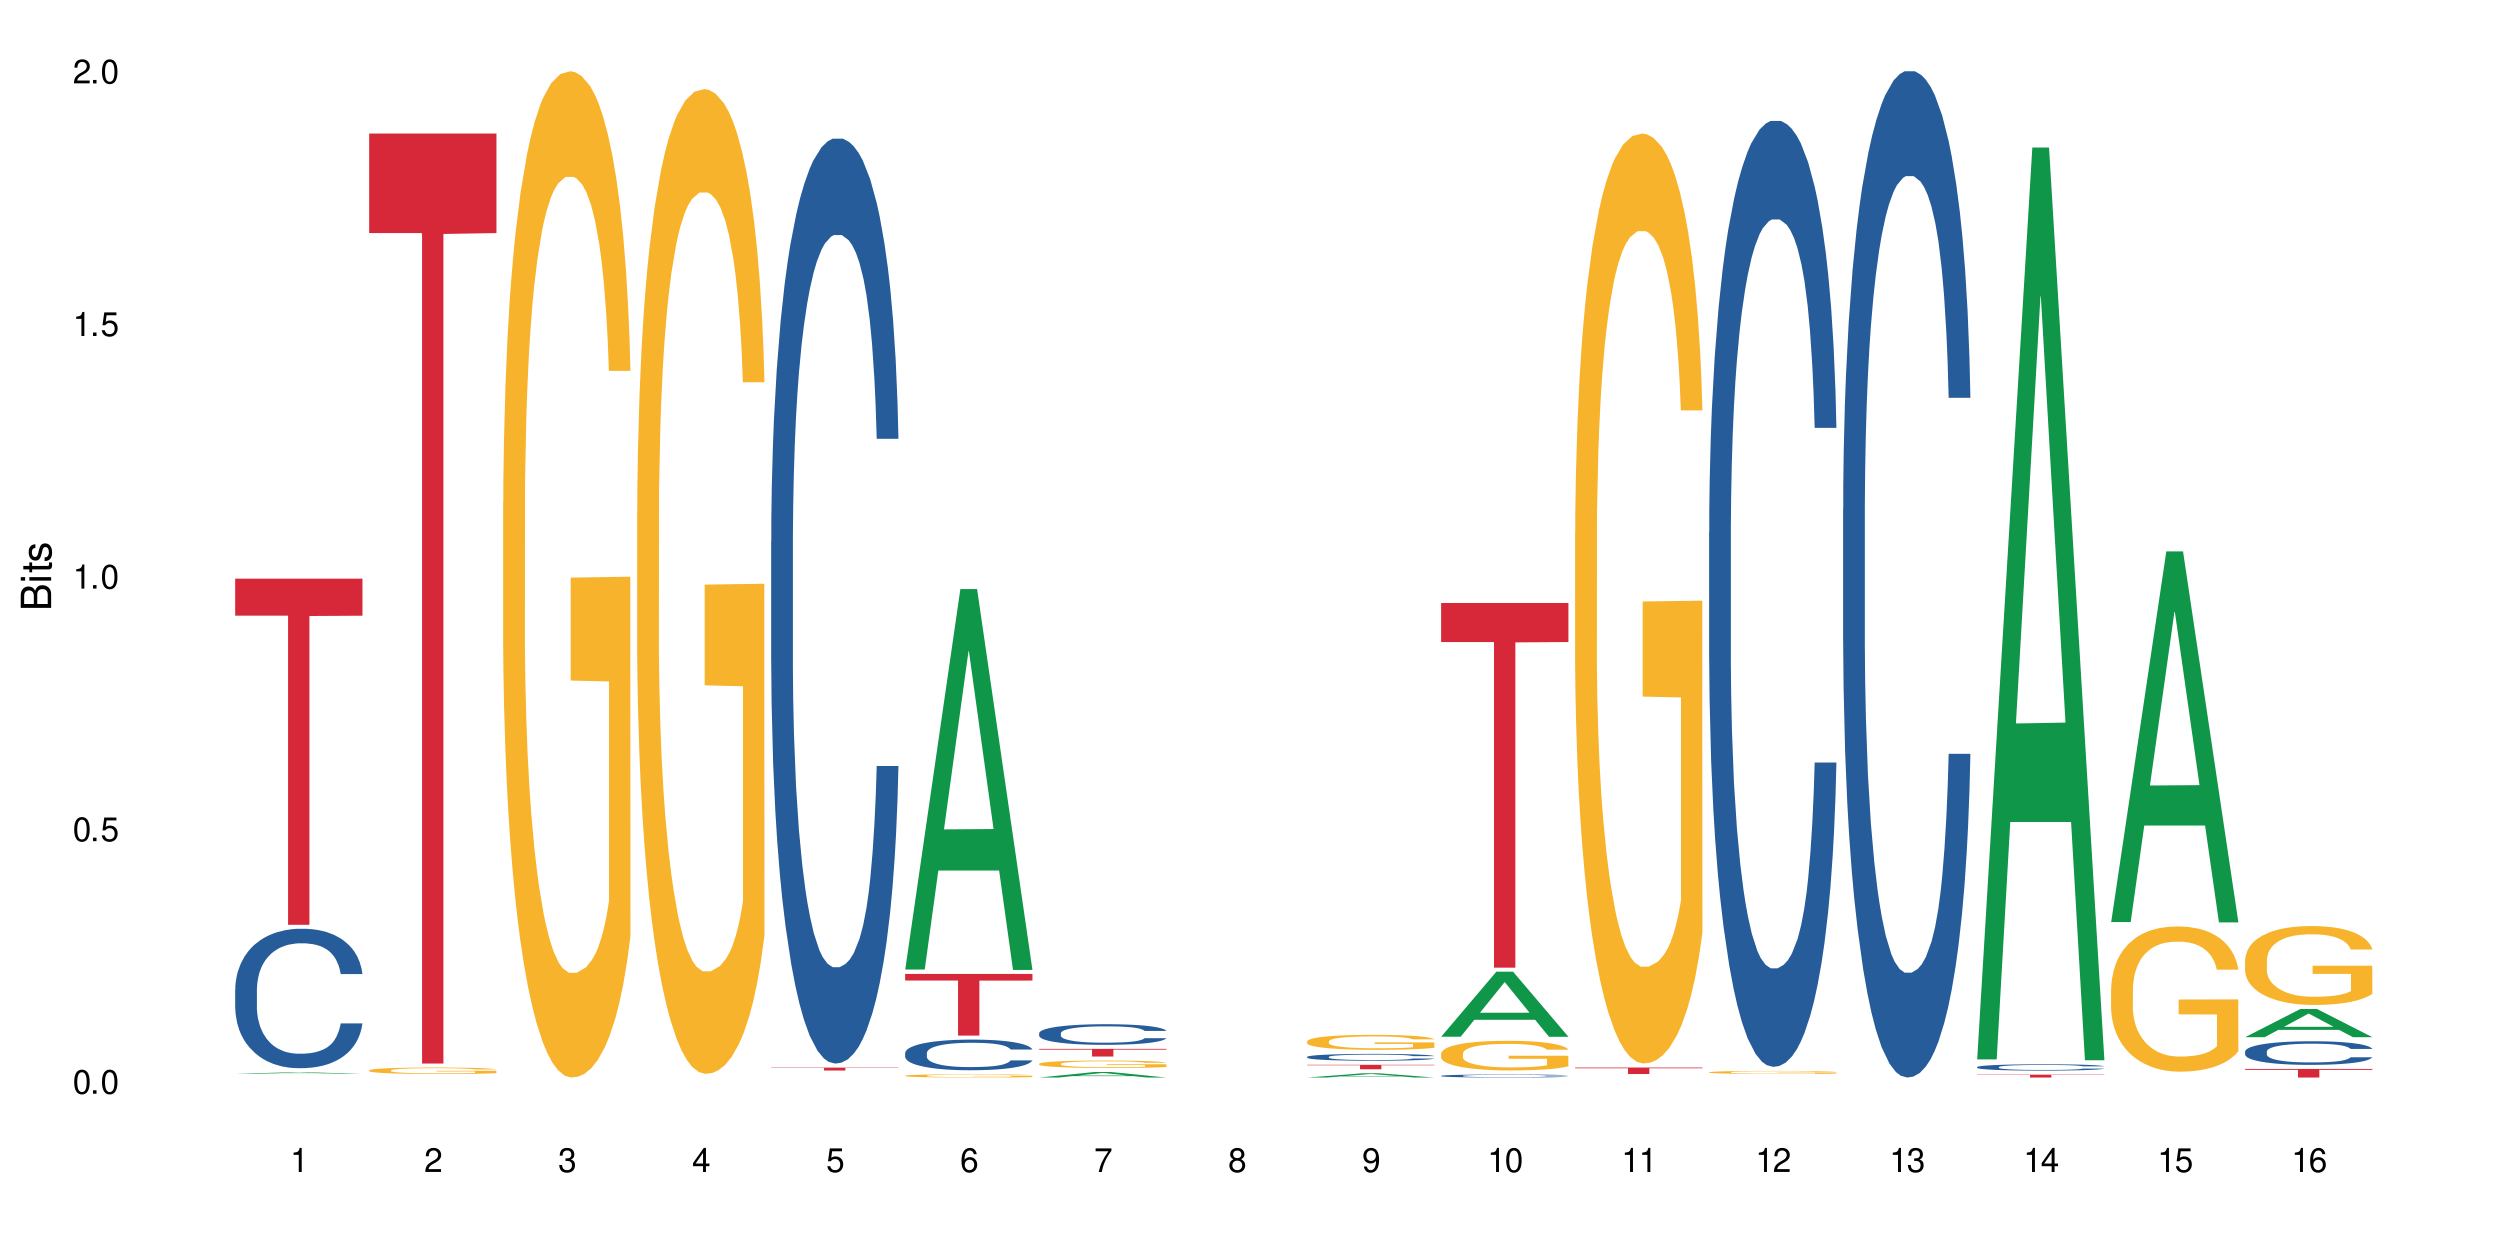 <?xml version="1.0" encoding="UTF-8"?>
<svg xmlns="http://www.w3.org/2000/svg" xmlns:xlink="http://www.w3.org/1999/xlink" width="720" height="360" viewBox="0 0 720 360">
<defs>
<g>
<g id="glyph-0-0">
</g>
<g id="glyph-0-1">
<path d="M 2.641 -6.938 C 2 -6.938 1.422 -6.656 1.078 -6.172 C 0.641 -5.562 0.406 -4.641 0.406 -3.359 C 0.406 -1.016 1.188 0.219 2.641 0.219 C 4.078 0.219 4.859 -1.016 4.859 -3.297 C 4.859 -4.641 4.656 -5.547 4.203 -6.172 C 3.844 -6.656 3.281 -6.938 2.641 -6.938 Z M 2.641 -6.188 C 3.547 -6.188 4 -5.25 4 -3.375 C 4 -1.406 3.562 -0.484 2.625 -0.484 C 1.734 -0.484 1.281 -1.438 1.281 -3.344 C 1.281 -5.25 1.734 -6.188 2.641 -6.188 Z M 2.641 -6.188 "/>
</g>
<g id="glyph-0-2">
<path d="M 1.828 -1 L 0.828 -1 L 0.828 0 L 1.828 0 Z M 1.828 -1 "/>
</g>
<g id="glyph-0-3">
<path d="M 4.562 -6.797 L 1.062 -6.797 L 0.547 -3.094 L 1.328 -3.094 C 1.719 -3.562 2.047 -3.734 2.578 -3.734 C 3.484 -3.734 4.062 -3.109 4.062 -2.094 C 4.062 -1.125 3.484 -0.531 2.578 -0.531 C 1.828 -0.531 1.375 -0.906 1.188 -1.672 L 0.328 -1.672 C 0.453 -1.109 0.547 -0.844 0.75 -0.594 C 1.125 -0.078 1.828 0.219 2.594 0.219 C 3.969 0.219 4.922 -0.781 4.922 -2.219 C 4.922 -3.562 4.031 -4.484 2.719 -4.484 C 2.25 -4.484 1.859 -4.359 1.469 -4.062 L 1.734 -5.969 L 4.562 -5.969 Z M 4.562 -6.797 "/>
</g>
<g id="glyph-0-4">
<path d="M 2.484 -4.938 L 2.484 0 L 3.328 0 L 3.328 -6.938 L 2.766 -6.938 C 2.469 -5.875 2.281 -5.734 0.984 -5.562 L 0.984 -4.938 Z M 2.484 -4.938 "/>
</g>
<g id="glyph-0-5">
<path d="M 4.859 -0.828 L 1.281 -0.828 C 1.359 -1.406 1.672 -1.781 2.5 -2.281 L 3.469 -2.828 C 4.406 -3.344 4.906 -4.062 4.906 -4.906 C 4.906 -5.484 4.672 -6.031 4.266 -6.406 C 3.859 -6.766 3.375 -6.938 2.719 -6.938 C 1.859 -6.938 1.219 -6.625 0.844 -6.031 C 0.609 -5.672 0.5 -5.234 0.484 -4.531 L 1.328 -4.531 C 1.359 -5.016 1.406 -5.281 1.531 -5.516 C 1.75 -5.938 2.188 -6.203 2.703 -6.203 C 3.469 -6.203 4.031 -5.641 4.031 -4.891 C 4.031 -4.344 3.719 -3.859 3.125 -3.516 L 2.234 -3 C 0.812 -2.172 0.406 -1.531 0.328 -0.016 L 4.859 -0.016 Z M 4.859 -0.828 "/>
</g>
<g id="glyph-0-6">
<path d="M 2.125 -3.188 L 2.578 -3.188 C 3.5 -3.188 3.984 -2.766 3.984 -1.922 C 3.984 -1.062 3.469 -0.531 2.594 -0.531 C 1.656 -0.531 1.203 -1 1.156 -2.016 L 0.312 -2.016 C 0.344 -1.453 0.438 -1.094 0.609 -0.781 C 0.953 -0.109 1.625 0.219 2.547 0.219 C 3.953 0.219 4.859 -0.625 4.859 -1.938 C 4.859 -2.828 4.516 -3.297 3.703 -3.594 C 4.344 -3.844 4.656 -4.328 4.656 -5.031 C 4.656 -6.219 3.875 -6.938 2.578 -6.938 C 1.203 -6.938 0.484 -6.172 0.453 -4.703 L 1.297 -4.703 C 1.312 -5.125 1.344 -5.359 1.453 -5.578 C 1.641 -5.969 2.062 -6.203 2.594 -6.203 C 3.344 -6.203 3.797 -5.75 3.797 -5 C 3.797 -4.516 3.609 -4.219 3.25 -4.047 C 3.016 -3.953 2.703 -3.922 2.125 -3.906 Z M 2.125 -3.188 "/>
</g>
<g id="glyph-0-7">
<path d="M 3.141 -1.672 L 3.141 0 L 3.984 0 L 3.984 -1.672 L 4.984 -1.672 L 4.984 -2.438 L 3.984 -2.438 L 3.984 -6.938 L 3.359 -6.938 L 0.266 -2.578 L 0.266 -1.672 Z M 3.141 -2.438 L 1 -2.438 L 3.141 -5.5 Z M 3.141 -2.438 "/>
</g>
<g id="glyph-0-8">
<path d="M 4.781 -5.125 C 4.609 -6.266 3.891 -6.938 2.844 -6.938 C 2.094 -6.938 1.422 -6.578 1.031 -5.953 C 0.594 -5.266 0.406 -4.422 0.406 -3.172 C 0.406 -2 0.578 -1.25 0.984 -0.641 C 1.359 -0.078 1.953 0.219 2.703 0.219 C 3.984 0.219 4.922 -0.75 4.922 -2.094 C 4.922 -3.375 4.062 -4.281 2.844 -4.281 C 2.172 -4.281 1.641 -4.031 1.281 -3.516 C 1.281 -5.234 1.828 -6.188 2.797 -6.188 C 3.391 -6.188 3.797 -5.797 3.938 -5.125 Z M 2.734 -3.531 C 3.547 -3.531 4.062 -2.953 4.062 -2.031 C 4.062 -1.156 3.484 -0.531 2.703 -0.531 C 1.922 -0.531 1.328 -1.188 1.328 -2.078 C 1.328 -2.938 1.906 -3.531 2.734 -3.531 Z M 2.734 -3.531 "/>
</g>
<g id="glyph-0-9">
<path d="M 4.984 -6.797 L 0.438 -6.797 L 0.438 -5.969 L 4.109 -5.969 C 2.5 -3.656 1.828 -2.234 1.328 0 L 2.219 0 C 2.594 -2.172 3.453 -4.047 4.984 -6.094 Z M 4.984 -6.797 "/>
</g>
<g id="glyph-0-10">
<path d="M 3.75 -3.656 C 4.469 -4.094 4.688 -4.438 4.688 -5.078 C 4.688 -6.172 3.844 -6.938 2.641 -6.938 C 1.438 -6.938 0.594 -6.172 0.594 -5.094 C 0.594 -4.438 0.812 -4.094 1.516 -3.656 C 0.734 -3.266 0.359 -2.703 0.359 -1.922 C 0.359 -0.656 1.281 0.219 2.641 0.219 C 3.984 0.219 4.922 -0.656 4.922 -1.922 C 4.922 -2.703 4.531 -3.266 3.75 -3.656 Z M 2.641 -6.188 C 3.359 -6.188 3.812 -5.75 3.812 -5.062 C 3.812 -4.406 3.344 -3.984 2.641 -3.984 C 1.922 -3.984 1.453 -4.406 1.453 -5.078 C 1.453 -5.75 1.922 -6.188 2.641 -6.188 Z M 2.641 -3.266 C 3.484 -3.266 4.062 -2.719 4.062 -1.906 C 4.062 -1.078 3.484 -0.531 2.625 -0.531 C 1.797 -0.531 1.219 -1.094 1.219 -1.906 C 1.219 -2.719 1.781 -3.266 2.641 -3.266 Z M 2.641 -3.266 "/>
</g>
<g id="glyph-0-11">
<path d="M 0.516 -1.578 C 0.672 -0.453 1.406 0.219 2.438 0.219 C 3.188 0.219 3.859 -0.141 4.266 -0.766 C 4.688 -1.453 4.891 -2.297 4.891 -3.547 C 4.891 -4.719 4.703 -5.453 4.312 -6.078 C 3.938 -6.641 3.344 -6.938 2.594 -6.938 C 1.297 -6.938 0.359 -5.969 0.359 -4.625 C 0.359 -3.344 1.234 -2.453 2.453 -2.453 C 3.094 -2.453 3.578 -2.672 4.016 -3.203 C 4 -1.484 3.469 -0.531 2.5 -0.531 C 1.906 -0.531 1.484 -0.906 1.359 -1.578 Z M 2.578 -6.203 C 3.375 -6.203 3.969 -5.531 3.969 -4.641 C 3.969 -3.797 3.391 -3.188 2.547 -3.188 C 1.734 -3.188 1.234 -3.766 1.234 -4.688 C 1.234 -5.562 1.797 -6.203 2.578 -6.203 Z M 2.578 -6.203 "/>
</g>
<g id="glyph-1-0">
</g>
<g id="glyph-1-1">
<path d="M 0 -0.953 L 0 -4.891 C 0 -5.719 -0.234 -6.344 -0.734 -6.797 C -1.188 -7.234 -1.812 -7.469 -2.5 -7.469 C -3.547 -7.469 -4.188 -7 -4.625 -5.875 C -4.984 -6.688 -5.625 -7.094 -6.531 -7.094 C -7.172 -7.094 -7.734 -6.859 -8.141 -6.391 C -8.562 -5.922 -8.75 -5.344 -8.75 -4.5 L -8.75 -0.953 Z M -4.984 -2.062 L -7.766 -2.062 L -7.766 -4.219 C -7.766 -4.844 -7.688 -5.203 -7.453 -5.5 C -7.219 -5.812 -6.859 -5.969 -6.375 -5.969 C -5.891 -5.969 -5.531 -5.812 -5.297 -5.5 C -5.062 -5.203 -4.984 -4.844 -4.984 -4.219 Z M -0.984 -2.062 L -4 -2.062 L -4 -4.781 C -4 -5.766 -3.438 -6.359 -2.484 -6.359 C -1.547 -6.359 -0.984 -5.766 -0.984 -4.781 Z M -0.984 -2.062 "/>
</g>
<g id="glyph-1-2">
<path d="M -6.281 -1.797 L -6.281 -0.797 L 0 -0.797 L 0 -1.797 Z M -8.75 -1.797 L -8.75 -0.797 L -7.484 -0.797 L -7.484 -1.797 Z M -8.75 -1.797 "/>
</g>
<g id="glyph-1-3">
<path d="M -6.281 -3.047 L -6.281 -2.016 L -8.016 -2.016 L -8.016 -1.016 L -6.281 -1.016 L -6.281 -0.172 L -5.469 -0.172 L -5.469 -1.016 L -0.719 -1.016 C -0.078 -1.016 0.281 -1.453 0.281 -2.234 C 0.281 -2.5 0.25 -2.719 0.188 -3.047 L -0.641 -3.047 C -0.609 -2.906 -0.594 -2.766 -0.594 -2.562 C -0.594 -2.141 -0.719 -2.016 -1.156 -2.016 L -5.469 -2.016 L -5.469 -3.047 Z M -6.281 -3.047 "/>
</g>
<g id="glyph-1-4">
<path d="M -4.531 -5.25 C -5.766 -5.25 -6.469 -4.422 -6.469 -2.969 C -6.469 -1.516 -5.719 -0.562 -4.547 -0.562 C -3.562 -0.562 -3.094 -1.062 -2.734 -2.562 L -2.516 -3.484 C -2.344 -4.188 -2.094 -4.469 -1.641 -4.469 C -1.047 -4.469 -0.641 -3.875 -0.641 -3 C -0.641 -2.453 -0.797 -2 -1.062 -1.75 C -1.25 -1.594 -1.422 -1.531 -1.875 -1.469 L -1.875 -0.406 C -0.422 -0.453 0.281 -1.266 0.281 -2.922 C 0.281 -4.5 -0.5 -5.516 -1.719 -5.516 C -2.656 -5.516 -3.172 -4.984 -3.469 -3.734 L -3.703 -2.766 C -3.891 -1.953 -4.156 -1.609 -4.594 -1.609 C -5.188 -1.609 -5.547 -2.125 -5.547 -2.938 C -5.547 -3.75 -5.203 -4.172 -4.531 -4.203 Z M -4.531 -5.25 "/>
</g>
</g>
</defs>
<rect x="-72" y="-36" width="864" height="432" fill="rgb(100%, 100%, 100%)" fill-opacity="1"/>
<path fill-rule="nonzero" fill="rgb(6.275%, 58.824%, 28.235%)" fill-opacity="1" d="M 67.73 309.258 L 67.77 309.258 L 83.633 308.812 L 88.449 308.812 L 104.391 309.258 L 98.789 309.258 L 94.797 309.145 L 77.289 309.145 L 73.371 309.258 L 67.73 309.258 L 78.973 309.094 L 93.191 309.094 L 86.102 308.887 L 85.945 308.887 L 78.934 309.094 L 78.973 309.094 Z M 67.73 309.258 "/>
<path fill-rule="nonzero" fill="rgb(14.51%, 36.078%, 60%)" fill-opacity="1" d="M 67.73 284.973 L 67.777 284.934 L 67.777 284.055 L 67.91 282.66 L 68.223 280.898 L 68.535 279.688 L 69.34 277.523 L 70.457 275.43 L 71.621 273.816 L 72.469 272.863 L 73.23 272.129 L 74.973 270.77 L 76.09 270.074 L 77.297 269.449 L 78.773 268.824 L 79.848 268.461 L 82.262 267.871 L 84.051 267.613 L 85.434 267.504 L 88.43 267.504 L 90.219 267.652 L 91.516 267.836 L 92.945 268.129 L 94.152 268.461 L 96.254 269.266 L 98.133 270.293 L 98.98 270.883 L 100.324 272.02 L 101.352 273.121 L 102.066 274.074 L 102.871 275.43 L 103.586 277.082 L 104.125 278.953 L 104.391 280.531 L 98.133 280.531 L 97.82 279.062 L 97.461 277.926 L 96.793 276.422 L 96.121 275.359 L 95.184 274.293 L 94.332 273.598 L 93.172 272.898 L 92.141 272.457 L 91.07 272.129 L 90.039 271.91 L 88.074 271.688 L 85.793 271.688 L 84.945 271.762 L 83.199 272.055 L 82.262 272.312 L 80.918 272.824 L 79.98 273.305 L 78.863 274.035 L 78.102 274.66 L 77.164 275.613 L 76.492 276.457 L 75.734 277.668 L 75.285 278.586 L 74.883 279.613 L 74.527 280.824 L 74.258 282.109 L 74.078 283.469 L 73.988 284.789 L 73.988 290.477 L 74.078 291.797 L 74.305 293.34 L 74.883 295.578 L 75.734 297.523 L 76.719 299.062 L 77.656 300.164 L 78.191 300.68 L 78.906 301.266 L 80.027 302 L 81.637 302.734 L 82.574 303.027 L 84.004 303.32 L 85.48 303.465 L 87.449 303.465 L 89.191 303.32 L 90.352 303.137 L 91.559 302.844 L 93.215 302.219 L 94.242 301.633 L 95.137 300.934 L 95.809 300.238 L 96.254 299.652 L 96.926 298.512 L 97.461 297.266 L 97.863 295.98 L 98.133 294.734 L 104.391 294.734 L 104.125 296.199 L 103.723 297.633 L 103.32 298.695 L 102.691 299.98 L 101.977 301.117 L 100.949 302.402 L 100.102 303.246 L 98.98 304.164 L 97.953 304.859 L 96.836 305.484 L 95.184 306.219 L 94.109 306.586 L 92.945 306.918 L 91.559 307.211 L 89.816 307.465 L 87.938 307.613 L 86.195 307.648 L 84.316 307.578 L 82.934 307.43 L 81.098 307.102 L 78.82 306.438 L 77.164 305.742 L 75.867 305.043 L 74.75 304.312 L 73.5 303.32 L 71.891 301.707 L 70.906 300.457 L 70.234 299.43 L 69.473 298 L 68.938 296.715 L 68.312 294.66 L 67.863 292.055 L 67.73 290.035 Z M 67.73 284.973 "/>
<path fill-rule="nonzero" fill="rgb(83.922%, 15.686%, 22.353%)" fill-opacity="1" d="M 67.73 166.648 L 104.391 166.648 L 104.391 177.32 L 89.113 177.414 L 89.113 266.34 L 82.965 266.34 L 82.965 177.504 L 82.875 177.32 L 67.73 177.32 Z M 67.73 166.648 "/>
<path fill-rule="nonzero" fill="rgb(96.863%, 70.196%, 16.863%)" fill-opacity="1" d="M 106.32 308.254 L 106.367 308.25 L 106.367 308.215 L 106.543 308.141 L 106.992 308.035 L 107.574 307.945 L 108.199 307.879 L 108.602 307.844 L 109.273 307.793 L 109.852 307.754 L 111.328 307.676 L 113.207 307.605 L 114.234 307.574 L 115.398 307.547 L 117.051 307.512 L 117.812 307.5 L 120.137 307.473 L 122.773 307.457 L 125.68 307.453 L 127.02 307.453 L 128.855 307.461 L 131.359 307.48 L 132.789 307.496 L 133.906 307.512 L 135.07 307.535 L 136.5 307.57 L 137.84 307.609 L 138.914 307.652 L 139.988 307.703 L 140.879 307.758 L 141.641 307.816 L 142.312 307.887 L 142.715 307.949 L 142.98 308.008 L 136.77 308.008 L 136.41 307.949 L 136.008 307.902 L 135.336 307.848 L 134.668 307.805 L 133.996 307.773 L 132.742 307.727 L 131.672 307.699 L 130.328 307.676 L 129.031 307.66 L 127.559 307.652 L 126.664 307.648 L 124.293 307.648 L 122.148 307.66 L 120.895 307.672 L 120.004 307.688 L 118.75 307.711 L 117.988 307.734 L 117.543 307.746 L 116.203 307.801 L 115.309 307.848 L 114.816 307.879 L 114.191 307.93 L 113.742 307.977 L 113.25 308.047 L 112.984 308.098 L 112.625 308.215 L 112.582 308.52 L 112.715 308.586 L 112.984 308.656 L 113.34 308.715 L 113.879 308.781 L 114.414 308.832 L 115.352 308.898 L 116.156 308.941 L 116.781 308.973 L 117.988 309.016 L 118.48 309.031 L 119.645 309.062 L 120.852 309.086 L 122.328 309.109 L 123.445 309.117 L 125.234 309.125 L 127.512 309.125 L 130.195 309.117 L 131.895 309.102 L 133.059 309.09 L 133.816 309.078 L 134.754 309.059 L 135.426 309.043 L 136.051 309.023 L 136.812 308.992 L 136.812 308.586 L 125.77 308.582 L 125.77 308.391 L 142.938 308.391 L 142.98 309.059 L 142.043 309.105 L 140.879 309.148 L 139.762 309.184 L 138.602 309.211 L 136.945 309.246 L 135.605 309.266 L 133.547 309.289 L 131.672 309.305 L 129.703 309.312 L 127.961 309.32 L 125.902 309.32 L 124.07 309.316 L 122.102 309.309 L 120.539 309.293 L 119.109 309.277 L 117.676 309.254 L 115.891 309.219 L 114.727 309.191 L 113.52 309.152 L 112.312 309.109 L 111.238 309.066 L 109.809 308.988 L 109.047 308.938 L 108.332 308.879 L 107.797 308.824 L 107.305 308.766 L 106.945 308.711 L 106.59 308.633 L 106.41 308.57 L 106.32 308.52 Z M 106.32 308.254 "/>
<path fill-rule="nonzero" fill="rgb(83.922%, 15.686%, 22.353%)" fill-opacity="1" d="M 106.32 38.457 L 142.98 38.457 L 142.98 67.129 L 127.703 67.379 L 127.703 306.289 L 121.555 306.289 L 121.555 67.629 L 121.465 67.129 L 106.32 67.129 Z M 106.32 38.457 "/>
<path fill-rule="nonzero" fill="rgb(96.863%, 70.196%, 16.863%)" fill-opacity="1" d="M 144.91 144.652 L 144.957 144.387 L 144.957 139.094 L 145.137 127.184 L 145.582 110.777 L 146.164 97.277 L 146.789 86.691 L 147.191 81.133 L 147.863 73.195 L 148.445 67.371 L 149.918 55.461 L 151.797 44.348 L 152.824 39.582 L 153.988 35.082 L 155.641 30.055 L 156.402 28.203 L 158.727 23.965 L 161.363 21.32 L 164.27 20.527 L 165.613 20.789 L 167.445 21.848 L 169.949 24.762 L 171.379 27.406 L 172.496 30.055 L 173.66 33.496 L 175.09 38.789 L 176.43 45.141 L 177.504 51.492 L 178.578 59.43 L 179.473 67.902 L 180.23 77.164 L 180.902 88.281 L 181.305 97.543 L 181.574 106.805 L 175.359 106.805 L 175 97.543 L 174.598 90.398 L 173.926 81.664 L 173.258 75.312 L 172.586 70.281 L 171.336 63.402 L 170.262 59.168 L 168.922 55.461 L 167.625 53.078 L 166.148 51.492 L 165.254 50.961 L 162.883 50.961 L 160.738 52.816 L 159.488 54.934 L 158.594 57.051 L 157.34 61.02 L 156.582 64.195 L 156.133 66.312 L 154.793 74.516 L 153.898 81.93 L 153.406 86.957 L 152.781 94.898 L 152.332 102.043 L 151.84 112.629 L 151.574 120.57 L 151.215 138.566 L 151.172 186.207 L 151.305 196.262 L 151.574 207.113 L 151.93 216.641 L 152.469 226.699 L 153.004 234.375 L 153.941 244.695 L 154.746 251.578 L 155.375 256.078 L 156.582 263.223 L 157.07 265.605 L 158.234 270.367 L 159.441 274.074 L 160.918 277.25 L 162.035 278.836 L 163.824 280.16 L 166.102 280.16 L 168.785 278.574 L 170.484 276.457 L 171.648 274.34 L 172.406 272.484 L 173.348 269.574 L 174.016 266.926 L 174.645 264.016 L 175.402 259.516 L 175.402 196.262 L 164.359 195.996 L 164.359 166.355 L 181.527 166.09 L 181.574 269.574 L 180.633 276.719 L 179.473 283.602 L 178.352 288.895 L 177.191 293.395 L 175.535 298.422 L 174.195 301.598 L 172.141 305.305 L 170.262 307.688 L 168.293 309.273 L 166.551 310.066 L 164.492 310.332 L 162.66 309.805 L 160.695 308.215 L 159.129 306.098 L 157.699 303.453 L 156.266 300.012 L 154.48 294.453 L 153.316 289.953 L 152.109 284.395 L 150.902 277.777 L 149.828 270.633 L 149.113 265.074 L 148.398 258.723 L 147.641 250.781 L 146.922 241.785 L 146.387 233.578 L 145.895 224.316 L 145.539 215.582 L 145.18 203.672 L 145 194.145 L 144.91 185.941 Z M 144.91 144.652 "/>
<path fill-rule="nonzero" fill="rgb(96.863%, 70.196%, 16.863%)" fill-opacity="1" d="M 183.5 147.133 L 183.547 146.871 L 183.547 141.691 L 183.727 130.035 L 184.172 113.977 L 184.754 100.77 L 185.379 90.406 L 185.781 84.969 L 186.453 77.199 L 187.035 71.5 L 188.508 59.844 L 190.387 48.965 L 191.414 44.305 L 192.578 39.898 L 194.23 34.98 L 194.992 33.164 L 197.316 29.02 L 199.953 26.43 L 202.859 25.652 L 204.203 25.914 L 206.035 26.949 L 208.539 29.797 L 209.969 32.387 L 211.086 34.98 L 212.25 38.348 L 213.68 43.527 L 215.02 49.742 L 216.094 55.957 L 217.168 63.73 L 218.062 72.016 L 218.82 81.082 L 219.492 91.961 L 219.895 101.027 L 220.164 110.094 L 213.949 110.094 L 213.59 101.027 L 213.188 94.035 L 212.52 85.484 L 211.848 79.27 L 211.176 74.348 L 209.926 67.613 L 208.852 63.469 L 207.512 59.844 L 206.215 57.512 L 204.738 55.957 L 203.844 55.441 L 201.477 55.441 L 199.328 57.254 L 198.078 59.324 L 197.184 61.398 L 195.93 65.281 L 195.172 68.391 L 194.723 70.465 L 193.383 78.492 L 192.488 85.746 L 191.996 90.668 L 191.371 98.438 L 190.922 105.43 L 190.434 115.789 L 190.164 123.562 L 189.805 141.176 L 189.762 187.797 L 189.895 197.641 L 190.164 208.258 L 190.52 217.582 L 191.059 227.426 L 191.594 234.938 L 192.531 245.039 L 193.336 251.773 L 193.965 256.176 L 195.172 263.168 L 195.664 265.5 L 196.824 270.164 L 198.031 273.789 L 199.508 276.898 L 200.625 278.449 L 202.414 279.746 L 204.695 279.746 L 207.375 278.191 L 209.074 276.121 L 210.238 274.047 L 210.996 272.234 L 211.938 269.387 L 212.605 266.797 L 213.234 263.945 L 213.992 259.543 L 213.992 197.641 L 202.949 197.379 L 202.949 168.371 L 220.117 168.113 L 220.164 269.387 L 219.223 276.379 L 218.062 283.113 L 216.945 288.293 L 215.781 292.695 L 214.129 297.617 L 212.785 300.727 L 210.73 304.352 L 208.852 306.684 L 206.883 308.238 L 205.141 309.016 L 203.086 309.273 L 201.25 308.754 L 199.285 307.203 L 197.719 305.129 L 196.289 302.539 L 194.859 299.172 L 193.07 293.734 L 191.906 289.328 L 190.699 283.891 L 189.492 277.414 L 188.418 270.422 L 187.703 264.984 L 186.988 258.766 L 186.23 250.996 L 185.516 242.188 L 184.977 234.16 L 184.484 225.094 L 184.129 216.547 L 183.77 204.891 L 183.59 195.566 L 183.5 187.539 Z M 183.5 147.133 "/>
<path fill-rule="nonzero" fill="rgb(14.51%, 36.078%, 60%)" fill-opacity="1" d="M 222.094 155.84 L 222.137 155.598 L 222.137 149.754 L 222.27 140.5 L 222.586 128.812 L 222.898 120.777 L 223.703 106.414 L 224.82 92.535 L 225.98 81.82 L 226.832 75.492 L 227.59 70.621 L 229.336 61.613 L 230.453 56.988 L 231.66 52.848 L 233.137 48.707 L 234.207 46.273 L 236.621 42.379 L 238.41 40.672 L 239.797 39.941 L 242.793 39.941 L 244.582 40.918 L 245.879 42.133 L 247.309 44.082 L 248.516 46.273 L 250.617 51.629 L 252.492 58.449 L 253.344 62.344 L 254.684 69.891 L 255.715 77.195 L 256.43 83.527 L 257.234 92.535 L 257.949 103.492 L 258.484 115.91 L 258.754 126.379 L 252.492 126.379 L 252.18 116.641 L 251.824 109.09 L 251.152 99.109 L 250.48 92.047 L 249.543 84.988 L 248.695 80.359 L 247.531 75.734 L 246.504 72.812 L 245.43 70.621 L 244.402 69.16 L 242.434 67.699 L 240.156 67.699 L 239.305 68.188 L 237.562 70.133 L 236.621 71.84 L 235.281 75.246 L 234.344 78.414 L 233.227 83.281 L 232.465 87.422 L 231.527 93.75 L 230.855 99.352 L 230.094 107.387 L 229.648 113.473 L 229.246 120.293 L 228.887 128.324 L 228.621 136.848 L 228.441 145.855 L 228.352 154.621 L 228.352 192.359 L 228.441 201.125 L 228.664 211.352 L 229.246 226.203 L 230.094 239.109 L 231.078 249.336 L 232.016 256.641 L 232.555 260.047 L 233.27 263.945 L 234.387 268.812 L 235.996 273.684 L 236.934 275.633 L 238.367 277.578 L 239.84 278.555 L 241.809 278.555 L 243.551 277.578 L 244.715 276.363 L 245.922 274.414 L 247.574 270.273 L 248.605 266.379 L 249.5 261.754 L 250.168 257.125 L 250.617 253.23 L 251.285 245.684 L 251.824 237.406 L 252.227 228.883 L 252.492 220.605 L 258.754 220.605 L 258.484 230.344 L 258.082 239.84 L 257.68 246.902 L 257.055 255.422 L 256.34 262.969 L 255.309 271.492 L 254.461 277.094 L 253.344 283.18 L 252.316 287.805 L 251.199 291.945 L 249.543 296.812 L 248.469 299.25 L 247.309 301.441 L 245.922 303.387 L 244.18 305.094 L 242.301 306.066 L 240.559 306.309 L 238.68 305.824 L 237.293 304.848 L 235.461 302.656 L 233.18 298.273 L 231.527 293.648 L 230.23 289.023 L 229.113 284.152 L 227.859 277.578 L 226.25 266.867 L 225.266 258.586 L 224.598 251.77 L 223.836 242.273 L 223.301 233.754 L 222.672 220.117 L 222.227 202.832 L 222.094 189.438 Z M 222.094 155.84 "/>
<path fill-rule="nonzero" fill="rgb(83.922%, 15.686%, 22.353%)" fill-opacity="1" d="M 222.094 307.473 L 258.754 307.473 L 258.754 307.562 L 243.473 307.566 L 243.473 308.32 L 237.328 308.32 L 237.328 307.566 L 237.238 307.562 L 222.094 307.562 Z M 222.094 307.473 "/>
<path fill-rule="nonzero" fill="rgb(6.275%, 58.824%, 28.235%)" fill-opacity="1" d="M 260.684 279.234 L 260.723 279.133 L 276.586 169.652 L 281.402 169.652 L 297.344 279.336 L 291.742 279.336 L 287.746 250.707 L 270.238 250.707 L 266.324 279.234 L 260.684 279.234 L 271.922 238.863 L 286.141 238.758 L 279.051 187.574 L 278.973 187.473 L 278.895 187.781 L 271.883 238.758 L 271.922 238.863 Z M 260.684 279.234 "/>
<path fill-rule="nonzero" fill="rgb(14.51%, 36.078%, 60%)" fill-opacity="1" d="M 260.684 303.25 L 260.727 303.242 L 260.727 303.047 L 260.863 302.742 L 261.176 302.355 L 261.488 302.09 L 262.293 301.613 L 263.41 301.156 L 264.57 300.801 L 265.422 300.59 L 266.184 300.43 L 267.926 300.129 L 269.043 299.977 L 270.25 299.84 L 271.727 299.703 L 272.797 299.621 L 275.211 299.492 L 277 299.438 L 278.387 299.414 L 281.383 299.414 L 283.172 299.445 L 284.469 299.484 L 285.898 299.551 L 287.105 299.621 L 289.207 299.801 L 291.086 300.027 L 291.934 300.156 L 293.273 300.406 L 294.305 300.648 L 295.02 300.855 L 295.824 301.156 L 296.539 301.516 L 297.074 301.93 L 297.344 302.273 L 291.086 302.273 L 290.77 301.953 L 290.414 301.703 L 289.742 301.371 L 289.074 301.137 L 288.133 300.906 L 287.285 300.75 L 286.121 300.598 L 285.094 300.5 L 284.02 300.43 L 282.992 300.379 L 281.023 300.332 L 278.746 300.332 L 277.895 300.348 L 276.152 300.414 L 275.211 300.469 L 273.871 300.582 L 272.934 300.688 L 271.816 300.848 L 271.055 300.984 L 270.117 301.195 L 269.445 301.379 L 268.684 301.645 L 268.238 301.848 L 267.836 302.074 L 267.477 302.34 L 267.211 302.621 L 267.031 302.918 L 266.941 303.211 L 266.941 304.461 L 267.031 304.75 L 267.254 305.086 L 267.836 305.578 L 268.684 306.008 L 269.668 306.344 L 270.609 306.586 L 271.145 306.699 L 271.859 306.828 L 272.977 306.988 L 274.586 307.152 L 275.527 307.215 L 276.957 307.281 L 278.434 307.312 L 280.398 307.312 L 282.141 307.281 L 283.305 307.238 L 284.512 307.176 L 286.168 307.039 L 287.195 306.91 L 288.09 306.758 L 288.758 306.602 L 289.207 306.473 L 289.879 306.223 L 290.414 305.949 L 290.816 305.668 L 291.086 305.395 L 297.344 305.395 L 297.074 305.715 L 296.672 306.031 L 296.27 306.266 L 295.645 306.547 L 294.93 306.797 L 293.902 307.078 L 293.051 307.266 L 291.934 307.465 L 290.906 307.617 L 289.789 307.754 L 288.133 307.918 L 287.059 307.996 L 285.898 308.07 L 284.512 308.133 L 282.77 308.191 L 280.891 308.223 L 279.148 308.23 L 277.27 308.215 L 275.883 308.184 L 274.051 308.109 L 271.77 307.965 L 270.117 307.812 L 268.82 307.66 L 267.703 307.496 L 266.449 307.281 L 264.84 306.926 L 263.855 306.652 L 263.188 306.426 L 262.426 306.109 L 261.891 305.828 L 261.266 305.379 L 260.816 304.805 L 260.684 304.363 Z M 260.684 303.25 "/>
<path fill-rule="nonzero" fill="rgb(96.863%, 70.196%, 16.863%)" fill-opacity="1" d="M 260.684 309.797 L 260.727 309.797 L 260.727 309.777 L 260.906 309.738 L 261.352 309.688 L 261.934 309.645 L 262.559 309.609 L 262.961 309.59 L 263.633 309.566 L 264.215 309.547 L 265.691 309.508 L 267.566 309.473 L 268.598 309.457 L 269.758 309.441 L 271.414 309.426 L 272.172 309.418 L 274.496 309.406 L 277.137 309.398 L 280.043 309.395 L 281.383 309.395 L 283.215 309.398 L 285.719 309.41 L 287.148 309.418 L 288.27 309.426 L 289.43 309.438 L 290.859 309.453 L 292.203 309.473 L 293.273 309.496 L 294.348 309.52 L 295.242 309.547 L 296.004 309.578 L 296.672 309.613 L 297.074 309.645 L 297.344 309.676 L 291.129 309.676 L 290.77 309.645 L 290.367 309.621 L 289.699 309.594 L 289.027 309.57 L 288.355 309.555 L 287.105 309.535 L 286.031 309.52 L 284.691 309.508 L 283.395 309.5 L 281.918 309.496 L 281.023 309.492 L 278.656 309.492 L 276.508 309.5 L 275.258 309.508 L 274.363 309.512 L 273.113 309.527 L 272.352 309.535 L 271.906 309.543 L 270.562 309.57 L 269.668 309.594 L 269.176 309.609 L 268.551 309.637 L 268.105 309.66 L 267.613 309.691 L 267.344 309.719 L 266.988 309.777 L 266.941 309.93 L 267.074 309.965 L 267.344 310 L 267.703 310.031 L 268.238 310.062 L 268.773 310.086 L 269.715 310.121 L 270.52 310.141 L 271.145 310.156 L 272.352 310.18 L 272.844 310.188 L 274.004 310.203 L 275.211 310.215 L 276.688 310.227 L 277.805 310.23 L 279.594 310.234 L 281.875 310.234 L 284.559 310.23 L 286.254 310.223 L 287.418 310.215 L 288.18 310.211 L 289.117 310.199 L 289.789 310.191 L 290.414 310.184 L 291.172 310.168 L 291.172 309.965 L 280.129 309.961 L 280.129 309.867 L 297.297 309.867 L 297.344 310.199 L 296.406 310.223 L 295.242 310.246 L 294.125 310.262 L 292.961 310.277 L 291.309 310.293 L 289.965 310.305 L 287.91 310.316 L 286.031 310.324 L 284.066 310.328 L 282.32 310.332 L 278.434 310.332 L 276.465 310.324 L 274.898 310.32 L 273.469 310.309 L 272.039 310.301 L 270.25 310.281 L 269.086 310.266 L 267.879 310.25 L 266.672 310.227 L 265.602 310.203 L 264.887 310.188 L 264.168 310.164 L 263.41 310.141 L 262.695 310.109 L 262.156 310.086 L 261.668 310.055 L 261.309 310.027 L 260.949 309.988 L 260.773 309.957 L 260.684 309.93 Z M 260.684 309.797 "/>
<path fill-rule="nonzero" fill="rgb(83.922%, 15.686%, 22.353%)" fill-opacity="1" d="M 260.684 280.5 L 297.344 280.5 L 297.344 282.402 L 282.062 282.418 L 282.062 298.25 L 275.918 298.25 L 275.918 282.434 L 275.828 282.402 L 260.684 282.402 Z M 260.684 280.5 "/>
<path fill-rule="nonzero" fill="rgb(6.275%, 58.824%, 28.235%)" fill-opacity="1" d="M 299.273 310.332 L 299.312 310.328 L 315.176 308.742 L 319.992 308.742 L 335.934 310.332 L 330.332 310.332 L 326.336 309.918 L 308.828 309.918 L 304.914 310.332 L 299.273 310.332 L 310.516 309.746 L 324.73 309.746 L 317.641 309.004 L 317.562 309 L 317.484 309.004 L 310.477 309.746 L 310.516 309.746 Z M 299.273 310.332 "/>
<path fill-rule="nonzero" fill="rgb(14.51%, 36.078%, 60%)" fill-opacity="1" d="M 299.273 297.559 L 299.316 297.555 L 299.316 297.422 L 299.453 297.219 L 299.766 296.957 L 300.078 296.777 L 300.883 296.457 L 302 296.148 L 303.164 295.91 L 304.012 295.77 L 304.773 295.66 L 306.516 295.461 L 307.633 295.355 L 308.84 295.266 L 310.316 295.172 L 311.391 295.117 L 313.805 295.031 L 315.59 294.992 L 316.977 294.977 L 319.973 294.977 L 321.762 295 L 323.059 295.027 L 324.488 295.07 L 325.695 295.117 L 327.797 295.238 L 329.676 295.391 L 330.523 295.477 L 331.867 295.645 L 332.895 295.809 L 333.609 295.949 L 334.414 296.148 L 335.129 296.391 L 335.664 296.668 L 335.934 296.902 L 329.676 296.902 L 329.363 296.684 L 329.004 296.516 L 328.332 296.293 L 327.664 296.137 L 326.723 295.98 L 325.875 295.879 L 324.711 295.773 L 323.684 295.711 L 322.609 295.66 L 321.582 295.629 L 319.613 295.594 L 317.336 295.594 L 316.484 295.605 L 314.742 295.648 L 313.805 295.688 L 312.461 295.762 L 311.523 295.832 L 310.406 295.941 L 309.645 296.035 L 308.707 296.176 L 308.035 296.301 L 307.277 296.48 L 306.828 296.613 L 306.426 296.766 L 306.07 296.945 L 305.801 297.137 L 305.621 297.336 L 305.531 297.531 L 305.531 298.371 L 305.621 298.566 L 305.844 298.797 L 306.426 299.125 L 307.277 299.414 L 308.258 299.641 L 309.199 299.805 L 309.734 299.879 L 310.449 299.965 L 311.566 300.074 L 313.176 300.184 L 314.117 300.227 L 315.547 300.27 L 317.023 300.293 L 318.988 300.293 L 320.734 300.27 L 321.895 300.242 L 323.102 300.199 L 324.758 300.109 L 325.785 300.02 L 326.68 299.918 L 327.352 299.816 L 327.797 299.727 L 328.469 299.559 L 329.004 299.375 L 329.406 299.188 L 329.676 299 L 335.934 299 L 335.664 299.219 L 335.262 299.43 L 334.859 299.586 L 334.234 299.777 L 333.52 299.945 L 332.492 300.133 L 331.641 300.258 L 330.523 300.395 L 329.496 300.5 L 328.379 300.59 L 326.723 300.699 L 325.652 300.754 L 324.488 300.801 L 323.102 300.844 L 321.359 300.883 L 319.48 300.906 L 317.738 300.91 L 315.859 300.898 L 314.473 300.879 L 312.641 300.828 L 310.359 300.73 L 308.707 300.629 L 307.41 300.523 L 306.293 300.418 L 305.039 300.27 L 303.43 300.031 L 302.445 299.848 L 301.777 299.695 L 301.016 299.484 L 300.48 299.293 L 299.855 298.992 L 299.406 298.605 L 299.273 298.309 Z M 299.273 297.559 "/>
<path fill-rule="nonzero" fill="rgb(96.863%, 70.196%, 16.863%)" fill-opacity="1" d="M 299.273 306.355 L 299.316 306.355 L 299.316 306.316 L 299.496 306.227 L 299.945 306.105 L 300.523 306.008 L 301.152 305.93 L 301.555 305.887 L 302.223 305.828 L 302.805 305.785 L 304.281 305.695 L 306.156 305.613 L 307.188 305.578 L 308.348 305.547 L 310.004 305.508 L 310.762 305.496 L 313.086 305.465 L 315.727 305.445 L 318.633 305.438 L 319.973 305.441 L 321.805 305.449 L 324.309 305.469 L 325.738 305.488 L 326.859 305.508 L 328.02 305.535 L 329.449 305.574 L 330.793 305.621 L 331.867 305.668 L 332.938 305.727 L 333.832 305.789 L 334.594 305.859 L 335.262 305.941 L 335.664 306.008 L 335.934 306.078 L 329.719 306.078 L 329.363 306.008 L 328.961 305.957 L 328.289 305.891 L 327.617 305.844 L 326.949 305.805 L 325.695 305.754 L 324.621 305.723 L 323.281 305.695 L 321.984 305.68 L 320.508 305.668 L 319.613 305.664 L 317.246 305.664 L 315.102 305.676 L 313.848 305.691 L 312.953 305.707 L 311.703 305.738 L 310.941 305.762 L 310.496 305.777 L 309.152 305.84 L 308.258 305.895 L 307.766 305.93 L 307.141 305.988 L 306.695 306.043 L 306.203 306.121 L 305.934 306.18 L 305.578 306.312 L 305.531 306.664 L 305.668 306.738 L 305.934 306.816 L 306.293 306.887 L 306.828 306.961 L 307.363 307.02 L 308.305 307.094 L 309.109 307.145 L 309.734 307.18 L 310.941 307.23 L 311.434 307.25 L 312.598 307.285 L 313.805 307.312 L 315.277 307.336 L 316.395 307.348 L 318.184 307.355 L 320.465 307.355 L 323.148 307.344 L 324.848 307.328 L 326.008 307.312 L 326.77 307.301 L 327.707 307.277 L 328.379 307.258 L 329.004 307.238 L 329.766 307.203 L 329.766 306.738 L 318.723 306.734 L 318.723 306.516 L 335.891 306.516 L 335.934 307.277 L 334.996 307.332 L 333.832 307.383 L 332.715 307.422 L 331.551 307.453 L 329.898 307.492 L 328.559 307.516 L 326.5 307.543 L 324.621 307.559 L 322.656 307.57 L 320.91 307.578 L 318.855 307.578 L 317.023 307.574 L 315.055 307.562 L 313.488 307.547 L 312.059 307.527 L 310.629 307.504 L 308.84 307.461 L 307.68 307.43 L 306.473 307.387 L 305.266 307.34 L 304.191 307.285 L 303.477 307.246 L 302.762 307.199 L 302 307.141 L 301.285 307.074 L 300.75 307.012 L 300.258 306.945 L 299.898 306.879 L 299.543 306.793 L 299.363 306.723 L 299.273 306.66 Z M 299.273 306.355 "/>
<path fill-rule="nonzero" fill="rgb(83.922%, 15.686%, 22.353%)" fill-opacity="1" d="M 299.273 302.074 L 335.934 302.074 L 335.934 302.309 L 320.656 302.312 L 320.656 304.273 L 314.508 304.273 L 314.508 302.312 L 314.418 302.309 L 299.273 302.309 Z M 299.273 302.074 "/>
<path fill-rule="nonzero" fill="rgb(6.275%, 58.824%, 28.235%)" fill-opacity="1" d="M 376.453 310.332 L 376.492 310.332 L 392.355 309.105 L 397.172 309.105 L 413.113 310.332 L 407.512 310.332 L 403.52 310.012 L 386.012 310.012 L 382.094 310.332 L 376.453 310.332 L 387.695 309.879 L 401.914 309.879 L 394.824 309.305 L 394.746 309.305 L 394.668 309.309 L 387.656 309.879 L 387.695 309.879 Z M 376.453 310.332 "/>
<path fill-rule="nonzero" fill="rgb(14.51%, 36.078%, 60%)" fill-opacity="1" d="M 376.453 304.383 L 376.5 304.379 L 376.5 304.336 L 376.633 304.266 L 376.945 304.18 L 377.258 304.121 L 378.062 304.016 L 379.18 303.91 L 380.344 303.832 L 381.191 303.785 L 381.953 303.75 L 383.695 303.684 L 384.812 303.648 L 386.02 303.617 L 387.496 303.586 L 388.57 303.566 L 390.984 303.539 L 392.773 303.527 L 394.156 303.52 L 397.152 303.52 L 398.941 303.527 L 400.238 303.539 L 401.668 303.551 L 402.875 303.566 L 404.977 303.609 L 406.855 303.66 L 407.703 303.688 L 409.047 303.742 L 410.074 303.797 L 410.789 303.844 L 411.594 303.91 L 412.309 303.992 L 412.848 304.086 L 413.113 304.164 L 406.855 304.164 L 406.543 304.09 L 406.184 304.035 L 405.516 303.961 L 404.844 303.906 L 403.906 303.855 L 403.055 303.82 L 401.891 303.785 L 400.863 303.766 L 399.793 303.75 L 398.762 303.738 L 396.797 303.727 L 394.516 303.727 L 393.668 303.73 L 391.922 303.746 L 390.984 303.758 L 389.641 303.781 L 388.703 303.805 L 387.586 303.844 L 386.824 303.875 L 385.887 303.922 L 385.215 303.961 L 384.457 304.02 L 384.008 304.066 L 383.605 304.117 L 383.25 304.176 L 382.98 304.238 L 382.801 304.309 L 382.711 304.371 L 382.711 304.652 L 382.801 304.719 L 383.027 304.793 L 383.605 304.902 L 384.457 305 L 385.441 305.074 L 386.379 305.129 L 386.914 305.152 L 387.629 305.184 L 388.75 305.219 L 390.359 305.254 L 391.297 305.27 L 392.727 305.285 L 394.203 305.293 L 396.168 305.293 L 397.914 305.285 L 399.074 305.273 L 400.281 305.262 L 401.938 305.23 L 402.965 305.199 L 403.859 305.168 L 404.531 305.133 L 404.977 305.105 L 405.648 305.047 L 406.184 304.984 L 406.586 304.922 L 406.855 304.863 L 413.113 304.863 L 412.848 304.934 L 412.445 305.004 L 412.043 305.055 L 411.414 305.121 L 410.699 305.176 L 409.672 305.238 L 408.824 305.281 L 407.703 305.324 L 406.676 305.359 L 405.559 305.391 L 403.906 305.426 L 402.832 305.445 L 401.668 305.461 L 400.281 305.477 L 398.539 305.488 L 396.66 305.496 L 394.918 305.496 L 393.039 305.492 L 391.656 305.488 L 389.82 305.469 L 387.543 305.438 L 385.887 305.402 L 384.59 305.367 L 383.473 305.332 L 382.223 305.285 L 380.613 305.203 L 379.629 305.145 L 378.957 305.094 L 378.195 305.023 L 377.66 304.961 L 377.035 304.859 L 376.586 304.73 L 376.453 304.629 Z M 376.453 304.383 "/>
<path fill-rule="nonzero" fill="rgb(96.863%, 70.196%, 16.863%)" fill-opacity="1" d="M 376.453 299.887 L 376.5 299.883 L 376.5 299.805 L 376.676 299.629 L 377.125 299.383 L 377.707 299.184 L 378.332 299.023 L 378.734 298.941 L 379.406 298.824 L 379.984 298.734 L 381.461 298.559 L 383.34 298.395 L 384.367 298.32 L 385.531 298.254 L 387.184 298.18 L 387.945 298.152 L 390.27 298.09 L 392.906 298.051 L 395.812 298.039 L 397.152 298.043 L 398.988 298.059 L 401.488 298.102 L 402.922 298.141 L 404.039 298.18 L 405.199 298.23 L 406.633 298.309 L 407.973 298.406 L 409.047 298.5 L 410.117 298.617 L 411.012 298.742 L 411.773 298.883 L 412.445 299.047 L 412.848 299.188 L 413.113 299.324 L 406.898 299.324 L 406.543 299.188 L 406.141 299.078 L 405.469 298.949 L 404.797 298.855 L 404.129 298.781 L 402.875 298.676 L 401.805 298.613 L 400.461 298.559 L 399.164 298.523 L 397.691 298.5 L 396.797 298.492 L 394.426 298.492 L 392.281 298.52 L 391.027 298.551 L 390.133 298.582 L 388.883 298.641 L 388.121 298.688 L 387.676 298.719 L 386.336 298.844 L 385.441 298.953 L 384.949 299.027 L 384.32 299.145 L 383.875 299.254 L 383.383 299.41 L 383.113 299.527 L 382.758 299.797 L 382.711 300.508 L 382.848 300.656 L 383.113 300.82 L 383.473 300.961 L 384.008 301.109 L 384.547 301.227 L 385.484 301.379 L 386.289 301.48 L 386.914 301.547 L 388.121 301.656 L 388.613 301.691 L 389.777 301.762 L 390.984 301.816 L 392.461 301.863 L 393.578 301.887 L 395.363 301.906 L 397.645 301.906 L 400.328 301.883 L 402.027 301.852 L 403.188 301.82 L 403.949 301.793 L 404.887 301.75 L 405.559 301.711 L 406.184 301.668 L 406.945 301.602 L 406.945 300.656 L 395.902 300.652 L 395.902 300.211 L 413.07 300.207 L 413.113 301.75 L 412.176 301.855 L 411.012 301.957 L 409.895 302.039 L 408.734 302.105 L 407.078 302.18 L 405.738 302.227 L 403.68 302.281 L 401.805 302.316 L 399.836 302.34 L 398.094 302.352 L 396.035 302.355 L 394.203 302.348 L 392.234 302.324 L 390.672 302.293 L 389.238 302.254 L 387.809 302.203 L 386.02 302.121 L 384.859 302.055 L 383.652 301.969 L 382.445 301.871 L 381.371 301.766 L 380.656 301.684 L 379.941 301.59 L 379.18 301.469 L 378.465 301.336 L 377.93 301.215 L 377.438 301.074 L 377.078 300.945 L 376.723 300.766 L 376.543 300.625 L 376.453 300.504 Z M 376.453 299.887 "/>
<path fill-rule="nonzero" fill="rgb(83.922%, 15.686%, 22.353%)" fill-opacity="1" d="M 376.453 306.66 L 413.113 306.66 L 413.113 306.797 L 397.836 306.801 L 397.836 307.941 L 391.688 307.941 L 391.688 306.801 L 391.598 306.797 L 376.453 306.797 Z M 376.453 306.66 "/>
<path fill-rule="nonzero" fill="rgb(6.275%, 58.824%, 28.235%)" fill-opacity="1" d="M 415.043 298.574 L 415.082 298.555 L 430.945 279.848 L 435.762 279.848 L 451.703 298.59 L 446.105 298.59 L 442.109 293.699 L 424.602 293.699 L 420.684 298.574 L 415.043 298.574 L 426.285 291.676 L 440.504 291.656 L 433.414 282.91 L 433.336 282.891 L 433.258 282.945 L 426.246 291.656 L 426.285 291.676 Z M 415.043 298.574 "/>
<path fill-rule="nonzero" fill="rgb(14.51%, 36.078%, 60%)" fill-opacity="1" d="M 415.043 309.836 L 415.09 309.836 L 415.09 309.816 L 415.223 309.785 L 415.535 309.746 L 415.848 309.723 L 416.652 309.672 L 417.77 309.629 L 418.934 309.594 L 419.781 309.57 L 420.543 309.555 L 422.285 309.527 L 423.406 309.512 L 424.613 309.496 L 426.086 309.484 L 427.16 309.477 L 429.574 309.461 L 431.363 309.457 L 432.75 309.453 L 435.742 309.453 L 437.531 309.457 L 438.828 309.461 L 440.258 309.469 L 441.465 309.477 L 443.566 309.492 L 445.445 309.516 L 446.297 309.527 L 447.637 309.555 L 448.664 309.578 L 449.379 309.598 L 450.184 309.629 L 450.898 309.664 L 451.438 309.703 L 451.703 309.738 L 445.445 309.738 L 445.133 309.707 L 444.773 309.684 L 444.105 309.648 L 443.434 309.625 L 442.496 309.602 L 441.645 309.586 L 440.484 309.574 L 439.453 309.562 L 438.383 309.555 L 437.352 309.551 L 435.387 309.547 L 432.258 309.547 L 430.512 309.555 L 429.574 309.559 L 428.234 309.57 L 427.293 309.582 L 426.176 309.598 L 425.418 309.609 L 424.477 309.633 L 423.809 309.648 L 423.047 309.676 L 422.598 309.695 L 422.195 309.719 L 421.84 309.746 L 421.57 309.773 L 421.391 309.805 L 421.305 309.832 L 421.305 309.957 L 421.391 309.984 L 421.617 310.02 L 422.195 310.07 L 423.047 310.109 L 424.031 310.145 L 424.969 310.168 L 425.504 310.18 L 426.223 310.191 L 427.34 310.207 L 428.949 310.227 L 429.887 310.23 L 431.316 310.238 L 432.793 310.242 L 434.762 310.242 L 436.504 310.238 L 437.668 310.234 L 438.875 310.227 L 440.527 310.215 L 441.555 310.199 L 442.449 310.188 L 443.121 310.172 L 443.566 310.156 L 444.238 310.133 L 444.773 310.105 L 445.176 310.078 L 445.445 310.051 L 451.703 310.051 L 451.438 310.082 L 451.035 310.113 L 450.633 310.137 L 450.004 310.164 L 449.289 310.191 L 448.262 310.219 L 447.414 310.234 L 446.297 310.258 L 445.266 310.27 L 444.148 310.285 L 442.496 310.301 L 441.422 310.309 L 440.258 310.316 L 438.875 310.324 L 437.129 310.328 L 435.254 310.332 L 431.629 310.332 L 430.246 310.328 L 428.41 310.32 L 426.133 310.305 L 424.477 310.289 L 423.18 310.277 L 422.062 310.258 L 420.812 310.238 L 419.203 310.203 L 418.219 310.176 L 417.547 310.152 L 416.789 310.121 L 416.25 310.094 L 415.625 310.047 L 415.18 309.992 L 415.043 309.945 Z M 415.043 309.836 "/>
<path fill-rule="nonzero" fill="rgb(96.863%, 70.196%, 16.863%)" fill-opacity="1" d="M 415.043 303.41 L 415.09 303.402 L 415.09 303.246 L 415.266 302.898 L 415.715 302.414 L 416.297 302.016 L 416.922 301.703 L 417.324 301.539 L 417.996 301.305 L 418.574 301.137 L 420.051 300.785 L 421.93 300.457 L 422.957 300.316 L 424.121 300.184 L 425.773 300.035 L 426.535 299.98 L 428.859 299.855 L 431.496 299.777 L 434.402 299.754 L 435.742 299.762 L 437.578 299.793 L 440.082 299.879 L 441.512 299.957 L 442.629 300.035 L 443.793 300.137 L 445.223 300.293 L 446.562 300.48 L 447.637 300.668 L 448.711 300.902 L 449.602 301.152 L 450.363 301.422 L 451.035 301.75 L 451.438 302.023 L 451.703 302.297 L 445.488 302.297 L 445.133 302.023 L 444.73 301.812 L 444.059 301.555 L 443.391 301.367 L 442.719 301.219 L 441.465 301.02 L 440.395 300.895 L 439.051 300.785 L 437.754 300.715 L 436.281 300.668 L 435.387 300.652 L 433.016 300.652 L 430.871 300.707 L 429.617 300.77 L 428.727 300.832 L 427.473 300.949 L 426.711 301.043 L 426.266 301.105 L 424.926 301.344 L 424.031 301.562 L 423.539 301.711 L 422.914 301.945 L 422.465 302.156 L 421.973 302.469 L 421.707 302.703 L 421.348 303.23 L 421.305 304.637 L 421.438 304.93 L 421.707 305.25 L 422.062 305.531 L 422.598 305.828 L 423.137 306.055 L 424.074 306.359 L 424.879 306.559 L 425.504 306.691 L 426.711 306.902 L 427.203 306.973 L 428.367 307.113 L 429.574 307.223 L 431.051 307.316 L 432.168 307.363 L 433.957 307.402 L 436.234 307.402 L 438.918 307.355 L 440.617 307.293 L 441.781 307.23 L 442.539 307.176 L 443.477 307.09 L 444.148 307.012 L 444.773 306.926 L 445.535 306.793 L 445.535 304.93 L 434.492 304.922 L 434.492 304.051 L 451.66 304.043 L 451.703 307.09 L 450.766 307.301 L 449.602 307.504 L 448.484 307.66 L 447.324 307.793 L 445.668 307.941 L 444.328 308.035 L 442.27 308.141 L 440.395 308.211 L 438.426 308.258 L 436.684 308.281 L 434.625 308.289 L 432.793 308.273 L 430.824 308.227 L 429.262 308.164 L 427.832 308.086 L 426.398 307.988 L 424.613 307.824 L 423.449 307.691 L 422.242 307.527 L 421.035 307.332 L 419.961 307.121 L 419.246 306.957 L 418.531 306.77 L 417.77 306.535 L 417.055 306.273 L 416.52 306.031 L 416.027 305.758 L 415.668 305.5 L 415.312 305.148 L 415.133 304.867 L 415.043 304.629 Z M 415.043 303.41 "/>
<path fill-rule="nonzero" fill="rgb(83.922%, 15.686%, 22.353%)" fill-opacity="1" d="M 415.043 173.668 L 451.703 173.668 L 451.703 184.906 L 436.426 185.008 L 436.426 278.684 L 430.277 278.684 L 430.277 185.105 L 430.188 184.906 L 415.043 184.906 Z M 415.043 173.668 "/>
<path fill-rule="nonzero" fill="rgb(96.863%, 70.196%, 16.863%)" fill-opacity="1" d="M 453.633 153.172 L 453.68 152.93 L 453.68 148.035 L 453.859 137.031 L 454.305 121.863 L 454.887 109.391 L 455.512 99.605 L 455.914 94.469 L 456.586 87.133 L 457.168 81.75 L 458.641 70.746 L 460.52 60.473 L 461.547 56.07 L 462.711 51.91 L 464.363 47.266 L 465.125 45.551 L 467.449 41.637 L 470.086 39.191 L 472.992 38.457 L 474.336 38.703 L 476.168 39.68 L 478.672 42.371 L 480.102 44.816 L 481.219 47.266 L 482.383 50.445 L 483.812 55.336 L 485.152 61.207 L 486.227 67.074 L 487.301 74.414 L 488.195 82.242 L 488.953 90.801 L 489.625 101.074 L 490.027 109.637 L 490.297 118.195 L 484.082 118.195 L 483.723 109.637 L 483.32 103.031 L 482.648 94.961 L 481.98 89.09 L 481.309 84.441 L 480.059 78.082 L 478.984 74.168 L 477.641 70.746 L 476.348 68.543 L 474.871 67.074 L 473.977 66.586 L 471.605 66.586 L 469.461 68.301 L 468.211 70.254 L 467.316 72.211 L 466.062 75.883 L 465.305 78.816 L 464.855 80.773 L 463.516 88.355 L 462.621 95.203 L 462.129 99.852 L 461.504 107.188 L 461.055 113.793 L 460.562 123.578 L 460.297 130.914 L 459.938 147.547 L 459.895 191.574 L 460.027 200.867 L 460.297 210.895 L 460.652 219.703 L 461.191 228.996 L 461.727 236.09 L 462.664 245.629 L 463.469 251.988 L 464.098 256.145 L 465.305 262.75 L 465.793 264.953 L 466.957 269.355 L 468.164 272.777 L 469.641 275.715 L 470.758 277.18 L 472.547 278.402 L 474.824 278.402 L 477.508 276.938 L 479.207 274.98 L 480.371 273.023 L 481.129 271.312 L 482.07 268.621 L 482.738 266.176 L 483.363 263.484 L 484.125 259.324 L 484.125 200.867 L 473.082 200.625 L 473.082 173.23 L 490.25 172.984 L 490.297 268.621 L 489.355 275.223 L 488.195 281.582 L 487.074 286.477 L 485.914 290.633 L 484.258 295.281 L 482.918 298.215 L 480.863 301.641 L 478.984 303.84 L 477.016 305.309 L 475.273 306.043 L 473.215 306.289 L 471.383 305.797 L 469.418 304.332 L 467.852 302.375 L 466.422 299.93 L 464.988 296.75 L 463.203 291.613 L 462.039 287.453 L 460.832 282.316 L 459.625 276.203 L 458.551 269.598 L 457.836 264.461 L 457.121 258.594 L 456.363 251.254 L 455.645 242.938 L 455.109 235.355 L 454.617 226.793 L 454.262 218.723 L 453.902 207.715 L 453.723 198.91 L 453.633 191.328 Z M 453.633 153.172 "/>
<path fill-rule="nonzero" fill="rgb(83.922%, 15.686%, 22.353%)" fill-opacity="1" d="M 453.633 307.453 L 490.297 307.453 L 490.297 307.652 L 475.016 307.652 L 475.016 309.32 L 468.867 309.32 L 468.867 307.656 L 468.781 307.652 L 453.633 307.652 Z M 453.633 307.453 "/>
<path fill-rule="nonzero" fill="rgb(14.51%, 36.078%, 60%)" fill-opacity="1" d="M 492.223 153.359 L 492.27 153.109 L 492.27 147.133 L 492.402 137.672 L 492.715 125.719 L 493.027 117.5 L 493.836 102.809 L 494.953 88.613 L 496.113 77.656 L 496.965 71.18 L 497.723 66.199 L 499.469 56.988 L 500.586 52.254 L 501.793 48.023 L 503.266 43.789 L 504.34 41.297 L 506.754 37.312 L 508.543 35.57 L 509.93 34.824 L 512.926 34.824 L 514.711 35.82 L 516.008 37.066 L 517.441 39.059 L 518.648 41.297 L 520.75 46.777 L 522.625 53.75 L 523.477 57.734 L 524.816 65.453 L 525.844 72.926 L 526.559 79.398 L 527.367 88.613 L 528.082 99.82 L 528.617 112.52 L 528.887 123.227 L 522.625 123.227 L 522.312 113.266 L 521.957 105.547 L 521.285 95.336 L 520.613 88.117 L 519.676 80.895 L 518.824 76.16 L 517.664 71.43 L 516.637 68.441 L 515.562 66.199 L 514.535 64.707 L 512.566 63.211 L 510.285 63.211 L 509.438 63.711 L 507.695 65.703 L 506.754 67.445 L 505.414 70.934 L 504.473 74.168 L 503.355 79.148 L 502.598 83.383 L 501.656 89.859 L 500.988 95.586 L 500.227 103.805 L 499.781 110.031 L 499.379 117.004 L 499.02 125.219 L 498.75 133.938 L 498.574 143.148 L 498.484 152.113 L 498.484 190.715 L 498.574 199.68 L 498.797 210.137 L 499.379 225.328 L 500.227 238.527 L 501.211 248.984 L 502.148 256.457 L 502.688 259.941 L 503.402 263.93 L 504.52 268.91 L 506.129 273.891 L 507.066 275.883 L 508.5 277.875 L 509.973 278.871 L 511.941 278.871 L 513.684 277.875 L 514.848 276.629 L 516.055 274.637 L 517.707 270.402 L 518.738 266.418 L 519.629 261.688 L 520.301 256.953 L 520.75 252.969 L 521.418 245.25 L 521.957 236.785 L 522.359 228.066 L 522.625 219.602 L 528.887 219.602 L 528.617 229.562 L 528.215 239.273 L 527.812 246.496 L 527.188 255.211 L 526.473 262.934 L 525.441 271.648 L 524.594 277.375 L 523.477 283.602 L 522.449 288.332 L 521.328 292.566 L 519.676 297.547 L 518.602 300.035 L 517.441 302.277 L 516.055 304.27 L 514.309 306.012 L 512.434 307.008 L 510.688 307.258 L 508.812 306.762 L 507.426 305.766 L 505.594 303.523 L 503.312 299.039 L 501.656 294.309 L 500.363 289.578 L 499.242 284.598 L 497.992 277.875 L 496.383 266.918 L 495.398 258.449 L 494.727 251.477 L 493.969 241.766 L 493.434 233.047 L 492.805 219.102 L 492.359 201.422 L 492.223 187.727 Z M 492.223 153.359 "/>
<path fill-rule="nonzero" fill="rgb(96.863%, 70.196%, 16.863%)" fill-opacity="1" d="M 492.223 308.801 L 492.27 308.801 L 492.27 308.785 L 492.449 308.75 L 492.895 308.699 L 493.477 308.656 L 494.102 308.625 L 494.504 308.605 L 495.176 308.582 L 495.758 308.566 L 497.23 308.527 L 499.109 308.496 L 500.137 308.48 L 501.301 308.465 L 502.953 308.453 L 503.715 308.445 L 506.039 308.434 L 508.676 308.426 L 511.582 308.422 L 512.926 308.422 L 514.758 308.426 L 517.262 308.434 L 518.691 308.441 L 519.809 308.453 L 520.973 308.461 L 522.402 308.477 L 523.742 308.496 L 524.816 308.516 L 525.891 308.543 L 526.785 308.566 L 527.543 308.594 L 528.215 308.629 L 528.617 308.656 L 528.887 308.688 L 522.672 308.688 L 522.312 308.656 L 521.91 308.637 L 521.238 308.609 L 520.57 308.59 L 519.898 308.574 L 518.648 308.555 L 517.574 308.539 L 516.234 308.527 L 514.938 308.523 L 513.461 308.516 L 510.195 308.516 L 508.051 308.52 L 506.801 308.527 L 505.906 308.535 L 504.652 308.547 L 503.895 308.555 L 503.445 308.562 L 502.105 308.586 L 501.211 308.609 L 500.719 308.625 L 500.094 308.648 L 499.645 308.672 L 499.156 308.703 L 498.887 308.727 L 498.527 308.781 L 498.484 308.93 L 498.617 308.961 L 498.887 308.992 L 499.242 309.02 L 499.781 309.051 L 500.316 309.074 L 501.254 309.105 L 502.059 309.129 L 502.688 309.141 L 503.895 309.164 L 504.387 309.172 L 505.547 309.188 L 506.754 309.195 L 508.23 309.207 L 509.348 309.211 L 511.137 309.215 L 513.418 309.215 L 516.098 309.211 L 517.797 309.203 L 518.961 309.199 L 519.719 309.191 L 520.66 309.184 L 521.328 309.176 L 521.957 309.168 L 522.715 309.152 L 522.715 308.961 L 511.672 308.957 L 511.672 308.867 L 528.84 308.867 L 528.887 309.184 L 527.945 309.203 L 526.785 309.227 L 525.668 309.242 L 524.504 309.258 L 522.852 309.27 L 521.508 309.281 L 519.453 309.293 L 517.574 309.301 L 515.605 309.305 L 513.863 309.309 L 511.809 309.309 L 509.973 309.305 L 508.008 309.301 L 506.441 309.293 L 503.582 309.277 L 501.793 309.258 L 500.629 309.246 L 498.215 309.207 L 497.141 309.188 L 495.711 309.148 L 494.953 309.125 L 494.238 309.098 L 493.699 309.074 L 493.207 309.043 L 492.852 309.02 L 492.492 308.98 L 492.312 308.953 L 492.223 308.926 Z M 492.223 308.801 "/>
<path fill-rule="nonzero" fill="rgb(14.51%, 36.078%, 60%)" fill-opacity="1" d="M 530.816 146.621 L 530.859 146.355 L 530.859 140 L 530.992 129.934 L 531.305 117.215 L 531.621 108.477 L 532.426 92.844 L 533.543 77.746 L 534.703 66.09 L 535.555 59.203 L 536.312 53.902 L 538.059 44.102 L 539.176 39.07 L 540.383 34.566 L 541.859 30.062 L 542.93 27.414 L 545.344 23.176 L 547.133 21.32 L 548.52 20.527 L 551.516 20.527 L 553.305 21.586 L 554.602 22.91 L 556.031 25.031 L 557.238 27.414 L 559.34 33.242 L 561.215 40.66 L 562.066 44.898 L 563.406 53.109 L 564.434 61.055 L 565.152 67.945 L 565.957 77.746 L 566.672 89.668 L 567.207 103.176 L 567.477 114.566 L 561.215 114.566 L 560.902 103.973 L 560.547 95.758 L 559.875 84.898 L 559.203 77.215 L 558.266 69.535 L 557.418 64.5 L 556.254 59.469 L 555.227 56.289 L 554.152 53.902 L 553.125 52.316 L 551.156 50.727 L 548.879 50.727 L 548.027 51.254 L 546.285 53.375 L 545.344 55.23 L 544.004 58.938 L 543.066 62.383 L 541.945 67.68 L 541.188 72.184 L 540.25 79.07 L 539.578 85.164 L 538.816 93.906 L 538.371 100.527 L 537.969 107.945 L 537.609 116.688 L 537.344 125.957 L 537.164 135.762 L 537.074 145.297 L 537.074 186.355 L 537.164 195.895 L 537.387 207.02 L 537.969 223.18 L 538.816 237.219 L 539.801 248.344 L 540.738 256.293 L 541.277 260 L 541.992 264.238 L 543.109 269.535 L 544.719 274.836 L 545.656 276.953 L 547.09 279.074 L 548.562 280.133 L 550.531 280.133 L 552.273 279.074 L 553.438 277.75 L 554.645 275.629 L 556.297 271.125 L 557.328 266.887 L 558.223 261.855 L 558.891 256.82 L 559.34 252.582 L 560.008 244.371 L 560.547 235.363 L 560.949 226.094 L 561.215 217.086 L 567.477 217.086 L 567.207 227.684 L 566.805 238.012 L 566.402 245.695 L 565.777 254.969 L 565.062 263.18 L 564.031 272.449 L 563.184 278.543 L 562.066 285.168 L 561.039 290.199 L 559.922 294.703 L 558.266 300 L 557.191 302.648 L 556.031 305.035 L 554.645 307.152 L 552.902 309.008 L 551.023 310.066 L 549.281 310.332 L 547.402 309.801 L 546.016 308.742 L 544.184 306.359 L 541.902 301.59 L 540.25 296.559 L 538.953 291.523 L 537.836 286.227 L 536.582 279.074 L 534.973 267.418 L 533.988 258.41 L 533.32 250.992 L 532.559 240.664 L 532.023 231.391 L 531.395 216.555 L 530.949 197.746 L 530.816 183.18 Z M 530.816 146.621 "/>
<path fill-rule="nonzero" fill="rgb(6.275%, 58.824%, 28.235%)" fill-opacity="1" d="M 569.406 305.105 L 569.445 304.855 L 585.309 42.496 L 590.125 42.496 L 606.066 305.352 L 600.465 305.352 L 596.469 236.738 L 578.961 236.738 L 575.047 305.105 L 569.406 305.105 L 580.645 208.355 L 594.863 208.109 L 587.773 85.441 L 587.695 85.195 L 587.617 85.938 L 580.605 208.109 L 580.645 208.355 Z M 569.406 305.105 "/>
<path fill-rule="nonzero" fill="rgb(14.51%, 36.078%, 60%)" fill-opacity="1" d="M 569.406 307.309 L 569.449 307.309 L 569.449 307.266 L 569.586 307.203 L 569.898 307.125 L 570.211 307.07 L 571.016 306.969 L 572.133 306.875 L 573.293 306.801 L 574.145 306.758 L 574.902 306.727 L 576.648 306.664 L 577.766 306.633 L 578.973 306.602 L 580.449 306.574 L 581.52 306.559 L 583.934 306.531 L 585.723 306.52 L 587.109 306.516 L 590.105 306.516 L 591.895 306.523 L 593.191 306.531 L 594.621 306.543 L 595.828 306.559 L 597.93 306.594 L 599.809 306.641 L 600.656 306.668 L 601.996 306.719 L 603.027 306.77 L 603.742 306.812 L 604.547 306.875 L 605.262 306.949 L 605.797 307.035 L 606.066 307.105 L 599.809 307.105 L 599.492 307.039 L 599.137 306.988 L 598.465 306.922 L 597.797 306.871 L 596.855 306.824 L 596.008 306.793 L 594.844 306.762 L 593.816 306.738 L 592.742 306.727 L 591.715 306.715 L 589.746 306.703 L 587.469 306.703 L 586.617 306.707 L 584.875 306.723 L 583.934 306.734 L 582.594 306.758 L 581.656 306.777 L 580.539 306.812 L 579.777 306.84 L 578.84 306.883 L 578.168 306.922 L 577.406 306.977 L 576.961 307.02 L 576.559 307.066 L 576.199 307.121 L 575.934 307.18 L 575.754 307.242 L 575.664 307.301 L 575.664 307.559 L 575.754 307.621 L 575.977 307.688 L 576.559 307.793 L 577.406 307.879 L 578.391 307.949 L 579.332 308 L 579.867 308.023 L 580.582 308.051 L 581.699 308.082 L 583.309 308.117 L 584.25 308.129 L 585.68 308.145 L 587.156 308.148 L 589.121 308.148 L 590.863 308.145 L 592.027 308.133 L 593.234 308.121 L 594.891 308.094 L 595.918 308.066 L 596.812 308.035 L 597.48 308.004 L 597.93 307.977 L 598.602 307.926 L 599.137 307.867 L 599.539 307.809 L 599.809 307.754 L 606.066 307.754 L 605.797 307.82 L 605.395 307.883 L 604.992 307.934 L 604.367 307.992 L 603.652 308.043 L 602.625 308.102 L 601.773 308.141 L 600.656 308.18 L 599.629 308.215 L 598.512 308.242 L 596.855 308.273 L 595.781 308.293 L 594.621 308.305 L 593.234 308.32 L 591.492 308.332 L 589.613 308.34 L 587.871 308.34 L 585.992 308.336 L 584.605 308.328 L 582.773 308.316 L 580.492 308.285 L 578.84 308.254 L 577.543 308.223 L 576.426 308.188 L 575.172 308.145 L 573.562 308.07 L 572.578 308.012 L 571.91 307.965 L 571.148 307.902 L 570.613 307.844 L 569.988 307.75 L 569.539 307.633 L 569.406 307.539 Z M 569.406 307.309 "/>
<path fill-rule="nonzero" fill="rgb(83.922%, 15.686%, 22.353%)" fill-opacity="1" d="M 569.406 309.504 L 606.066 309.504 L 606.066 309.594 L 590.785 309.594 L 590.785 310.332 L 584.641 310.332 L 584.641 309.594 L 569.406 309.594 Z M 569.406 309.504 "/>
<path fill-rule="nonzero" fill="rgb(6.275%, 58.824%, 28.235%)" fill-opacity="1" d="M 607.996 265.555 L 608.035 265.453 L 623.898 158.797 L 628.715 158.797 L 644.656 265.652 L 639.055 265.652 L 635.059 237.762 L 617.551 237.762 L 613.637 265.555 L 607.996 265.555 L 619.238 226.223 L 633.453 226.121 L 626.363 176.254 L 626.285 176.152 L 626.207 176.453 L 619.199 226.121 L 619.238 226.223 Z M 607.996 265.555 "/>
<path fill-rule="nonzero" fill="rgb(96.863%, 70.196%, 16.863%)" fill-opacity="1" d="M 607.996 284.73 L 608.039 284.691 L 608.039 283.926 L 608.219 282.207 L 608.668 279.84 L 609.246 277.891 L 609.875 276.363 L 610.277 275.562 L 610.945 274.418 L 611.527 273.578 L 613.004 271.859 L 614.879 270.254 L 615.91 269.566 L 617.07 268.918 L 618.727 268.191 L 619.484 267.926 L 621.809 267.312 L 624.449 266.934 L 627.355 266.816 L 628.695 266.855 L 630.527 267.008 L 633.031 267.43 L 634.461 267.809 L 635.582 268.191 L 636.742 268.688 L 638.172 269.453 L 639.516 270.367 L 640.586 271.285 L 641.66 272.43 L 642.555 273.652 L 643.316 274.988 L 643.984 276.594 L 644.387 277.93 L 644.656 279.266 L 638.441 279.266 L 638.086 277.93 L 637.684 276.898 L 637.012 275.641 L 636.34 274.723 L 635.672 273.996 L 634.418 273.004 L 633.344 272.395 L 632.004 271.859 L 630.707 271.516 L 629.23 271.285 L 628.336 271.211 L 625.969 271.211 L 623.82 271.477 L 622.57 271.781 L 621.676 272.086 L 620.426 272.66 L 619.664 273.117 L 619.219 273.426 L 617.875 274.609 L 616.98 275.676 L 616.488 276.402 L 615.863 277.547 L 615.418 278.578 L 614.926 280.109 L 614.656 281.254 L 614.301 283.852 L 614.254 290.723 L 614.391 292.176 L 614.656 293.742 L 615.016 295.117 L 615.551 296.566 L 616.086 297.676 L 617.027 299.164 L 617.832 300.156 L 618.457 300.809 L 619.664 301.836 L 620.156 302.18 L 621.32 302.867 L 622.527 303.402 L 624 303.863 L 625.117 304.09 L 626.906 304.281 L 629.188 304.281 L 631.871 304.055 L 633.57 303.746 L 634.73 303.441 L 635.492 303.176 L 636.43 302.754 L 637.102 302.371 L 637.727 301.953 L 638.488 301.305 L 638.488 292.176 L 627.445 292.137 L 627.445 287.859 L 644.613 287.82 L 644.656 302.754 L 643.719 303.785 L 642.555 304.777 L 641.438 305.543 L 640.273 306.191 L 638.621 306.918 L 637.281 307.375 L 635.223 307.91 L 633.344 308.254 L 631.379 308.484 L 629.633 308.598 L 627.578 308.637 L 625.746 308.559 L 623.777 308.332 L 622.211 308.023 L 620.781 307.645 L 619.352 307.145 L 617.562 306.344 L 616.402 305.695 L 615.195 304.895 L 613.988 303.938 L 612.914 302.906 L 612.199 302.105 L 611.484 301.188 L 610.723 300.043 L 610.008 298.746 L 609.473 297.559 L 608.98 296.223 L 608.621 294.965 L 608.266 293.246 L 608.086 291.871 L 607.996 290.688 Z M 607.996 284.73 "/>
<path fill-rule="nonzero" fill="rgb(6.275%, 58.824%, 28.235%)" fill-opacity="1" d="M 646.586 298.711 L 646.625 298.703 L 662.488 290.594 L 667.305 290.594 L 683.246 298.719 L 677.645 298.719 L 673.652 296.598 L 656.145 296.598 L 652.227 298.711 L 646.586 298.711 L 657.828 295.723 L 672.043 295.715 L 664.957 291.922 L 664.879 291.914 L 664.797 291.938 L 657.789 295.715 L 657.828 295.723 Z M 646.586 298.711 "/>
<path fill-rule="nonzero" fill="rgb(14.51%, 36.078%, 60%)" fill-opacity="1" d="M 646.586 302.844 L 646.629 302.836 L 646.629 302.688 L 646.766 302.449 L 647.078 302.152 L 647.391 301.945 L 648.195 301.582 L 649.312 301.227 L 650.477 300.953 L 651.324 300.793 L 652.086 300.668 L 653.828 300.438 L 654.945 300.32 L 656.152 300.215 L 657.629 300.109 L 658.703 300.047 L 661.117 299.945 L 662.906 299.902 L 664.289 299.883 L 667.285 299.883 L 669.074 299.91 L 670.371 299.941 L 671.801 299.988 L 673.008 300.047 L 675.109 300.184 L 676.988 300.355 L 677.836 300.457 L 679.18 300.648 L 680.207 300.836 L 680.922 300.996 L 681.727 301.227 L 682.441 301.504 L 682.977 301.824 L 683.246 302.09 L 676.988 302.09 L 676.676 301.84 L 676.316 301.648 L 675.645 301.395 L 674.977 301.215 L 674.035 301.035 L 673.188 300.914 L 672.023 300.797 L 670.996 300.723 L 669.922 300.668 L 668.895 300.629 L 666.93 300.594 L 664.648 300.594 L 663.797 300.605 L 662.055 300.656 L 661.117 300.699 L 659.773 300.785 L 658.836 300.867 L 657.719 300.988 L 656.957 301.094 L 656.02 301.258 L 655.348 301.398 L 654.59 301.605 L 654.141 301.762 L 653.738 301.934 L 653.383 302.141 L 653.113 302.355 L 652.934 302.586 L 652.844 302.812 L 652.844 303.773 L 652.934 303.996 L 653.156 304.258 L 653.738 304.637 L 654.59 304.969 L 655.57 305.227 L 656.512 305.414 L 657.047 305.5 L 657.762 305.602 L 658.879 305.727 L 660.488 305.852 L 661.43 305.898 L 662.859 305.949 L 664.336 305.973 L 666.301 305.973 L 668.047 305.949 L 669.207 305.918 L 670.414 305.867 L 672.07 305.762 L 673.098 305.664 L 673.992 305.547 L 674.664 305.426 L 675.109 305.328 L 675.781 305.137 L 676.316 304.926 L 676.719 304.707 L 676.988 304.496 L 683.246 304.496 L 682.977 304.742 L 682.574 304.984 L 682.172 305.168 L 681.547 305.383 L 680.832 305.578 L 679.805 305.793 L 678.953 305.938 L 677.836 306.094 L 676.809 306.211 L 675.691 306.316 L 674.035 306.441 L 672.965 306.504 L 671.801 306.559 L 670.414 306.609 L 668.672 306.652 L 666.793 306.676 L 665.051 306.684 L 663.172 306.672 L 661.785 306.645 L 659.953 306.59 L 657.672 306.477 L 656.02 306.359 L 654.723 306.242 L 653.605 306.117 L 652.352 305.949 L 650.742 305.676 L 649.762 305.465 L 649.09 305.289 L 648.328 305.047 L 647.793 304.832 L 647.168 304.484 L 646.719 304.043 L 646.586 303.699 Z M 646.586 302.844 "/>
<path fill-rule="nonzero" fill="rgb(96.863%, 70.196%, 16.863%)" fill-opacity="1" d="M 646.586 276.438 L 646.629 276.418 L 646.629 276.004 L 646.809 275.07 L 647.258 273.781 L 647.836 272.723 L 648.465 271.895 L 648.867 271.457 L 649.535 270.836 L 650.117 270.379 L 651.594 269.445 L 653.473 268.574 L 654.5 268.199 L 655.66 267.848 L 657.316 267.453 L 658.074 267.309 L 660.402 266.977 L 663.039 266.766 L 665.945 266.703 L 667.285 266.727 L 669.117 266.809 L 671.621 267.035 L 673.055 267.246 L 674.172 267.453 L 675.332 267.723 L 676.766 268.137 L 678.105 268.637 L 679.18 269.133 L 680.25 269.754 L 681.145 270.418 L 681.906 271.145 L 682.574 272.02 L 682.977 272.742 L 683.246 273.469 L 677.031 273.469 L 676.676 272.742 L 676.273 272.184 L 675.602 271.5 L 674.93 271 L 674.262 270.605 L 673.008 270.066 L 671.934 269.734 L 670.594 269.445 L 669.297 269.258 L 667.824 269.133 L 666.93 269.09 L 664.559 269.09 L 662.414 269.238 L 661.16 269.402 L 660.266 269.57 L 659.016 269.879 L 658.254 270.129 L 657.809 270.297 L 656.465 270.938 L 655.57 271.52 L 655.082 271.914 L 654.453 272.535 L 654.008 273.098 L 653.516 273.926 L 653.246 274.551 L 652.891 275.961 L 652.844 279.695 L 652.98 280.484 L 653.246 281.336 L 653.605 282.082 L 654.141 282.871 L 654.68 283.473 L 655.617 284.281 L 656.422 284.824 L 657.047 285.176 L 658.254 285.734 L 658.746 285.922 L 659.91 286.297 L 661.117 286.586 L 662.59 286.836 L 663.711 286.961 L 665.496 287.062 L 667.777 287.062 L 670.461 286.938 L 672.16 286.773 L 673.32 286.605 L 674.082 286.461 L 675.02 286.234 L 675.691 286.027 L 676.316 285.797 L 677.078 285.445 L 677.078 280.484 L 666.035 280.465 L 666.035 278.141 L 683.203 278.121 L 683.246 286.234 L 682.309 286.793 L 681.145 287.332 L 680.027 287.75 L 678.863 288.102 L 677.211 288.496 L 675.871 288.746 L 673.812 289.035 L 671.934 289.223 L 669.969 289.348 L 668.227 289.41 L 666.168 289.43 L 664.336 289.387 L 662.367 289.266 L 660.805 289.098 L 659.371 288.891 L 657.941 288.621 L 656.152 288.184 L 654.992 287.832 L 653.785 287.395 L 652.578 286.879 L 651.504 286.316 L 650.789 285.883 L 650.074 285.383 L 649.312 284.762 L 648.598 284.055 L 648.062 283.41 L 647.57 282.684 L 647.211 282 L 646.855 281.066 L 646.676 280.32 L 646.586 279.676 Z M 646.586 276.438 "/>
<path fill-rule="nonzero" fill="rgb(83.922%, 15.686%, 22.353%)" fill-opacity="1" d="M 646.586 307.848 L 683.246 307.848 L 683.246 308.113 L 667.969 308.113 L 667.969 310.332 L 661.82 310.332 L 661.82 308.117 L 661.73 308.113 L 646.586 308.113 Z M 646.586 307.848 "/>
<g fill="rgb(0%, 0%, 0%)" fill-opacity="1">
<use xlink:href="#glyph-0-1" x="20.965" y="314.993"/>
<use xlink:href="#glyph-0-2" x="25.965" y="314.993"/>
<use xlink:href="#glyph-0-1" x="28.965" y="314.993"/>
</g>
<g fill="rgb(0%, 0%, 0%)" fill-opacity="1">
<use xlink:href="#glyph-0-1" x="20.965" y="242.251"/>
<use xlink:href="#glyph-0-2" x="25.965" y="242.251"/>
<use xlink:href="#glyph-0-3" x="28.965" y="242.251"/>
</g>
<g fill="rgb(0%, 0%, 0%)" fill-opacity="1">
<use xlink:href="#glyph-0-4" x="20.965" y="169.509"/>
<use xlink:href="#glyph-0-2" x="25.965" y="169.509"/>
<use xlink:href="#glyph-0-1" x="28.965" y="169.509"/>
</g>
<g fill="rgb(0%, 0%, 0%)" fill-opacity="1">
<use xlink:href="#glyph-0-4" x="20.965" y="96.767"/>
<use xlink:href="#glyph-0-2" x="25.965" y="96.767"/>
<use xlink:href="#glyph-0-3" x="28.965" y="96.767"/>
</g>
<g fill="rgb(0%, 0%, 0%)" fill-opacity="1">
<use xlink:href="#glyph-0-5" x="20.965" y="24.024"/>
<use xlink:href="#glyph-0-2" x="25.965" y="24.024"/>
<use xlink:href="#glyph-0-1" x="28.965" y="24.024"/>
</g>
<g fill="rgb(0%, 0%, 0%)" fill-opacity="1">
<use xlink:href="#glyph-0-4" x="83.562" y="337.532"/>
</g>
<g fill="rgb(0%, 0%, 0%)" fill-opacity="1">
<use xlink:href="#glyph-0-5" x="122.152" y="337.532"/>
</g>
<g fill="rgb(0%, 0%, 0%)" fill-opacity="1">
<use xlink:href="#glyph-0-6" x="160.742" y="337.532"/>
</g>
<g fill="rgb(0%, 0%, 0%)" fill-opacity="1">
<use xlink:href="#glyph-0-7" x="199.332" y="337.532"/>
</g>
<g fill="rgb(0%, 0%, 0%)" fill-opacity="1">
<use xlink:href="#glyph-0-3" x="237.922" y="337.532"/>
</g>
<g fill="rgb(0%, 0%, 0%)" fill-opacity="1">
<use xlink:href="#glyph-0-8" x="276.512" y="337.532"/>
</g>
<g fill="rgb(0%, 0%, 0%)" fill-opacity="1">
<use xlink:href="#glyph-0-9" x="315.102" y="337.532"/>
</g>
<g fill="rgb(0%, 0%, 0%)" fill-opacity="1">
<use xlink:href="#glyph-0-10" x="353.695" y="337.532"/>
</g>
<g fill="rgb(0%, 0%, 0%)" fill-opacity="1">
<use xlink:href="#glyph-0-11" x="392.285" y="337.532"/>
</g>
<g fill="rgb(0%, 0%, 0%)" fill-opacity="1">
<use xlink:href="#glyph-0-4" x="428.375" y="337.532"/>
<use xlink:href="#glyph-0-1" x="433.375" y="337.532"/>
</g>
<g fill="rgb(0%, 0%, 0%)" fill-opacity="1">
<use xlink:href="#glyph-0-4" x="466.965" y="337.532"/>
<use xlink:href="#glyph-0-4" x="471.965" y="337.532"/>
</g>
<g fill="rgb(0%, 0%, 0%)" fill-opacity="1">
<use xlink:href="#glyph-0-4" x="505.555" y="337.532"/>
<use xlink:href="#glyph-0-5" x="510.555" y="337.532"/>
</g>
<g fill="rgb(0%, 0%, 0%)" fill-opacity="1">
<use xlink:href="#glyph-0-4" x="544.145" y="337.532"/>
<use xlink:href="#glyph-0-6" x="549.145" y="337.532"/>
</g>
<g fill="rgb(0%, 0%, 0%)" fill-opacity="1">
<use xlink:href="#glyph-0-4" x="582.734" y="337.532"/>
<use xlink:href="#glyph-0-7" x="587.734" y="337.532"/>
</g>
<g fill="rgb(0%, 0%, 0%)" fill-opacity="1">
<use xlink:href="#glyph-0-4" x="621.324" y="337.532"/>
<use xlink:href="#glyph-0-3" x="626.324" y="337.532"/>
</g>
<g fill="rgb(0%, 0%, 0%)" fill-opacity="1">
<use xlink:href="#glyph-0-4" x="659.918" y="337.532"/>
<use xlink:href="#glyph-0-8" x="664.918" y="337.532"/>
</g>
<g fill="rgb(0%, 0%, 0%)" fill-opacity="1">
<use xlink:href="#glyph-1-1" x="14.725" y="176.012"/>
<use xlink:href="#glyph-1-2" x="14.725" y="168.012"/>
<use xlink:href="#glyph-1-3" x="14.725" y="165.012"/>
<use xlink:href="#glyph-1-4" x="14.725" y="162.012"/>
</g>
</svg>
